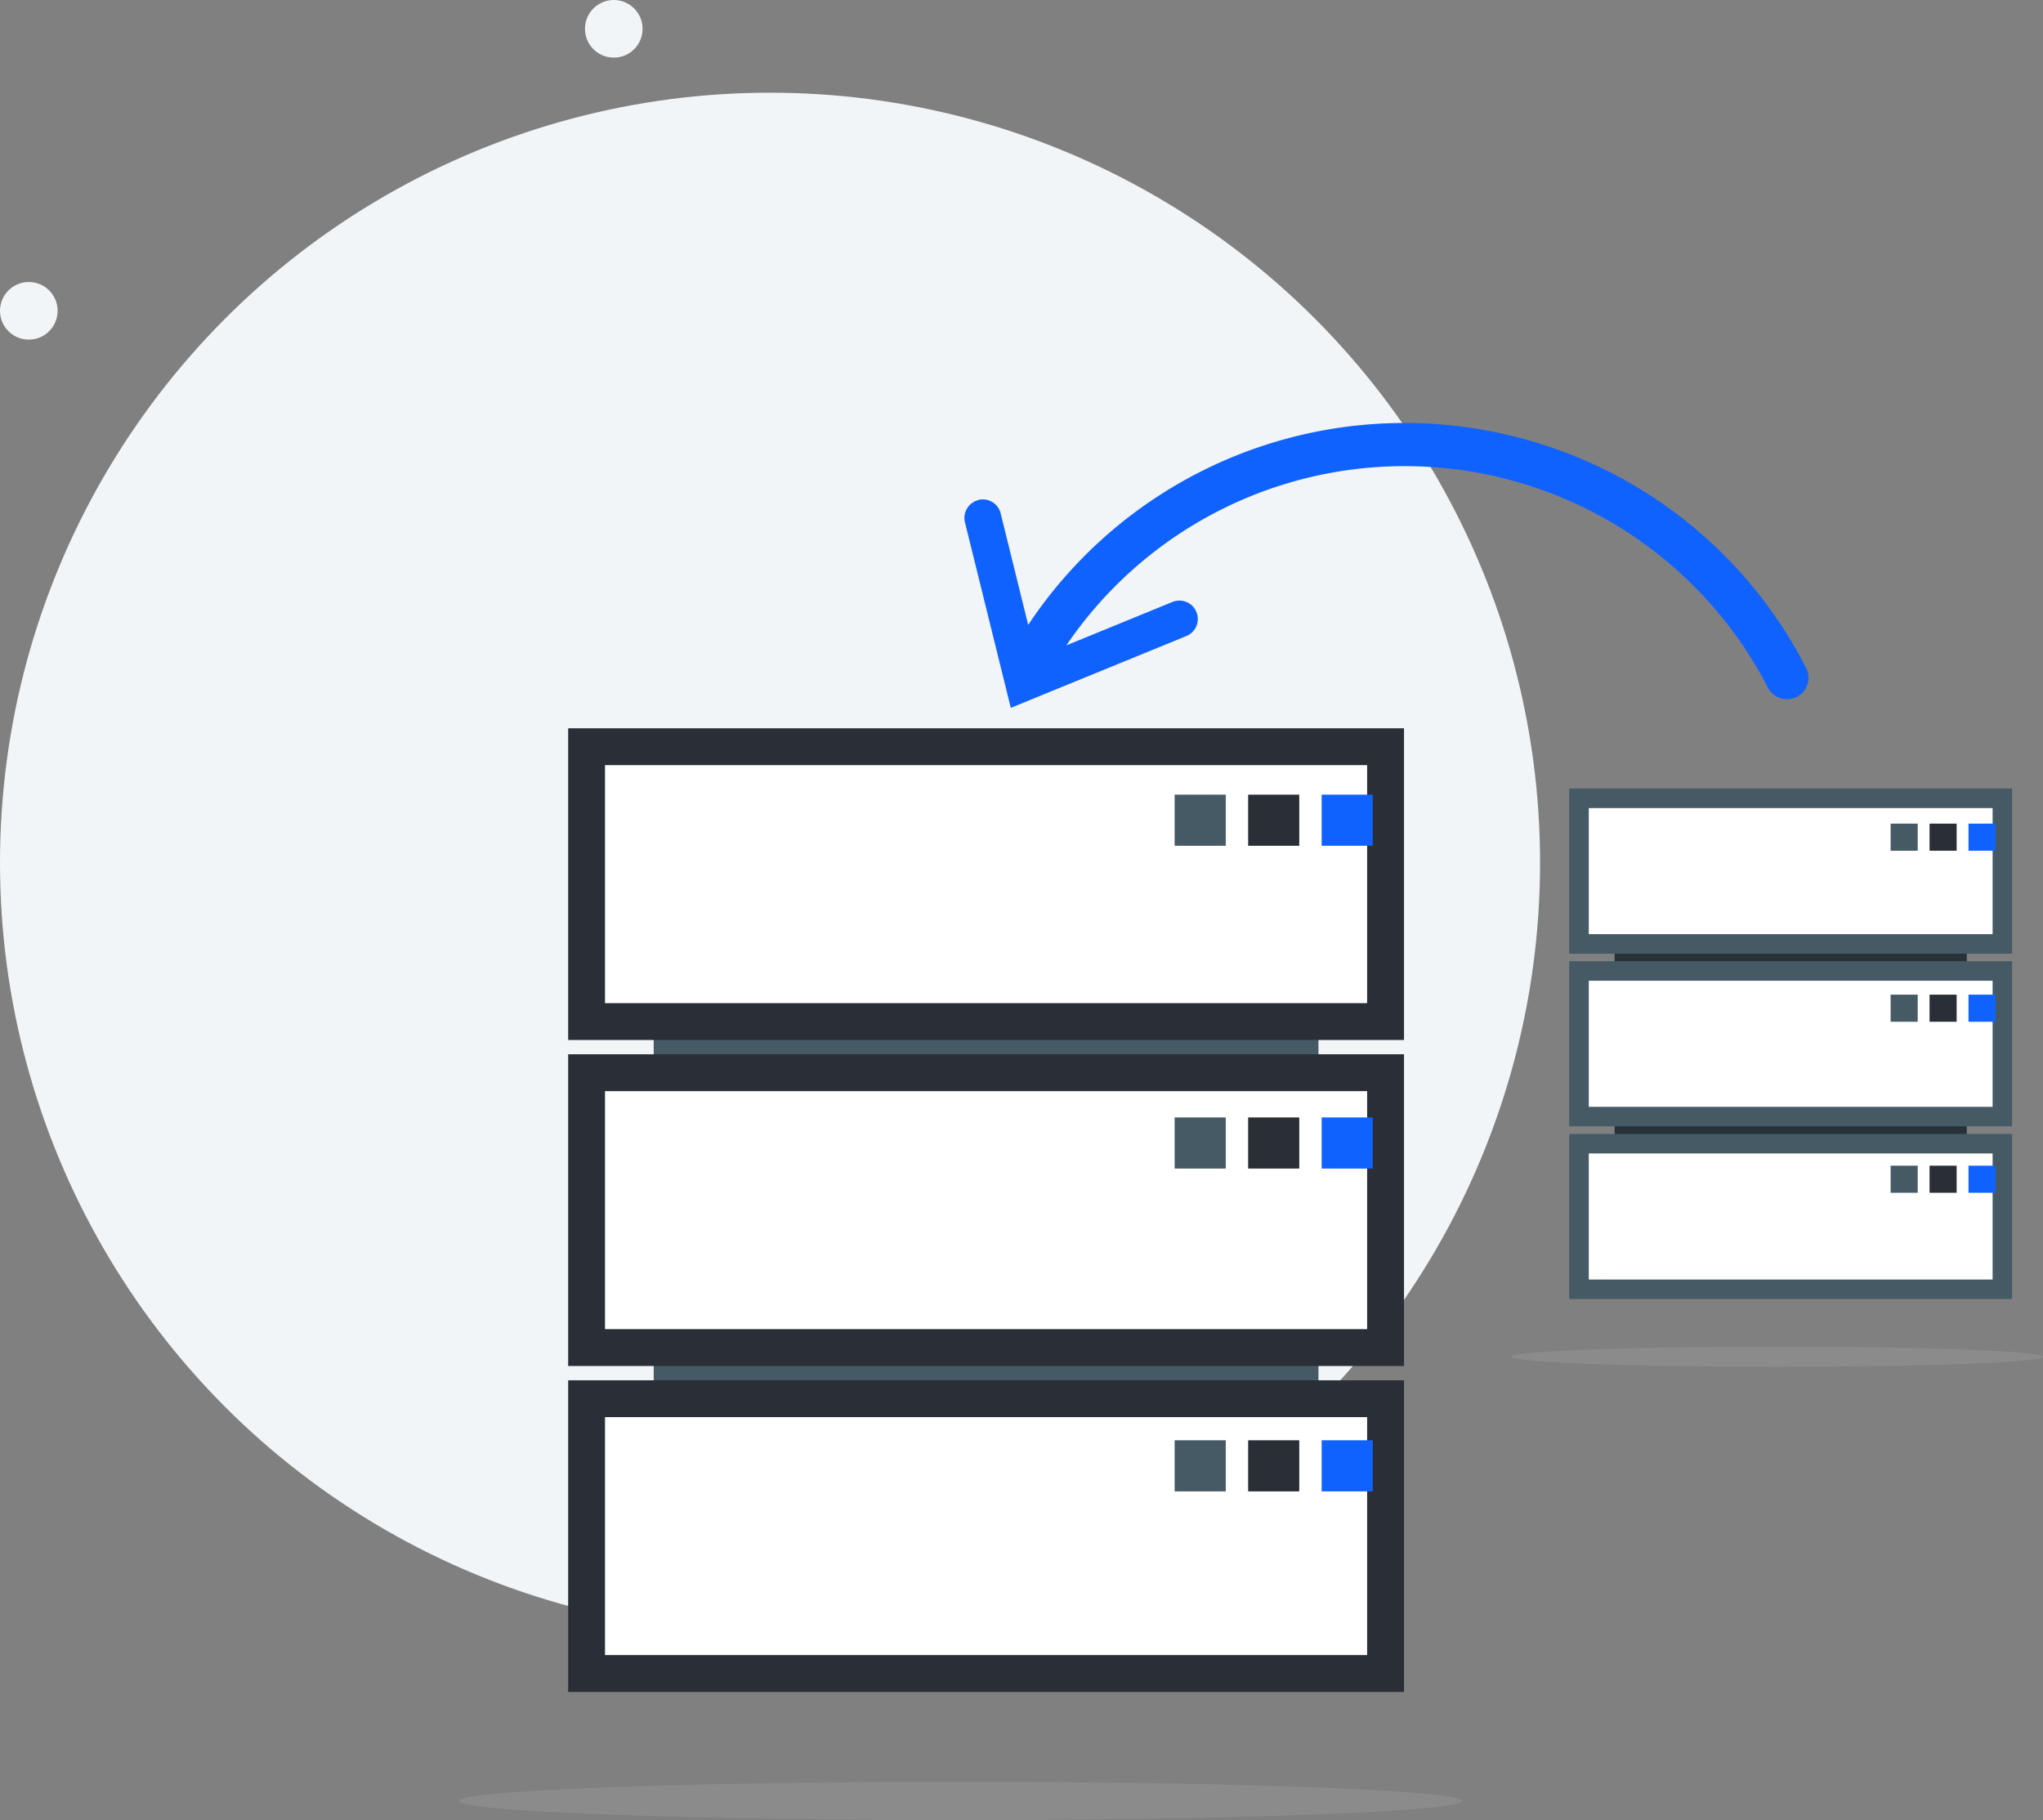 <svg xmlns="http://www.w3.org/2000/svg" viewBox="0 0 512 456.11"><rect x="0" y="0" width="512" height="456.11" fill="#808080" stroke="none"/><defs><style>.a677d0eb-835c-46d2-b159-e27e3a83a5a2,.f2b4eed1-c214-4331-b41a-8af7b04718e0{fill:#f2f5f7;}.f2b4eed1-c214-4331-b41a-8af7b04718e0,.f9580f6f-8149-4847-84ab-44e6e673e163{opacity:0.1;isolation:isolate;}.efd47fcd-2892-4f42-8e82-558644a11a7a{fill:#1062fe;}.bb69be9b-289d-4d46-8bf9-94beb5c43c3d{fill:#455a64;}.a9342d17-2d0d-42f8-9347-9ba817287e91{fill:#fff;}.bfd8ea5b-297e-4045-be7c-5434e27cd443{fill:#2a2e36;}.f9580f6f-8149-4847-84ab-44e6e673e163{fill:#f3f3f3;}.b045f241-7ec4-4f91-af87-b7ad95312da4{fill:#263238;}</style></defs><g id="e0064103-7912-4531-8266-80fd7bd6e29b" data-name="background"><circle id="fef4a914-e094-47a4-a315-32b28f009a83" data-name="&lt;Path&gt;" class="a677d0eb-835c-46d2-b159-e27e3a83a5a2" cx="192.98" cy="216.21" r="192.98"></circle><circle id="bfc4ea40-4279-4551-b3cd-14f7eaf6bc3a" data-name="&lt;Path&gt;" class="a677d0eb-835c-46d2-b159-e27e3a83a5a2" cx="153.82" cy="7.22" r="7.22"></circle><circle id="e6eee80b-3553-4dd9-b0a6-03c836196a30" data-name="&lt;Path&gt;" class="a677d0eb-835c-46d2-b159-e27e3a83a5a2" cx="7.22" cy="77.89" r="7.22"></circle><circle id="f4d728e5-5044-4ecb-8948-d04452935650" data-name="&lt;Path&gt;" class="a677d0eb-835c-46d2-b159-e27e3a83a5a2" cx="171.23" cy="126.06" r="7.22"></circle><ellipse id="a9d52355-e2d6-46d5-9ed9-8cef8d01466b" data-name="&lt;Path&gt;" class="f2b4eed1-c214-4331-b41a-8af7b04718e0" cx="240.72" cy="451.31" rx="125.75" ry="4.8"></ellipse></g><g id="e2293430-55f2-42f5-8806-6ddc17fa08eb" data-name="hostracer-migration"><path id="aac2805f-4af5-4b59-a12a-753fdef1714b" data-name="&lt;Path&gt;" class="efd47fcd-2892-4f42-8e82-558644a11a7a" d="M245.19,125.28a4.62,4.62,0,0,1,5.59,3.37h0l6.9,27.95A113.22,113.22,0,0,1,386.5,111.38a112.47,112.47,0,0,1,66.13,56,5.37,5.37,0,0,1-2.31,7.25h0a5.26,5.26,0,0,1-1.61.53,5.36,5.36,0,0,1-5.64-2.84,102.45,102.45,0,0,0-175.83-10.59l26.58-10.88a4.61,4.61,0,0,1,3.5,8.54h0l-44,18-11.49-46.49a4.62,4.62,0,0,1,3.38-5.59Z" transform="translate(0 0)"></path><rect id="b0d1a732-8f64-46dd-9be2-21aabc1026b8" data-name="&lt;Path&gt;" class="bb69be9b-289d-4d46-8bf9-94beb5c43c3d" x="163.83" y="206.35" width="166.59" height="193.83"></rect><g id="a7f7742a-86d0-4965-af19-49c1d4d2bc3a" data-name="Group"><rect id="bb7fd581-09f2-40df-a639-4564355eb9f5" data-name="&lt;Path&gt;" class="a9342d17-2d0d-42f8-9347-9ba817287e91" x="147.01" y="187.13" width="200.23" height="68.88"></rect><path id="aed37191-c20a-4b8b-ad21-2d74812dd9de" data-name="&lt;Path&gt;" class="bfd8ea5b-297e-4045-be7c-5434e27cd443" d="M351.86,260.62H142.39V182.51H351.86Zm-200.24-9.23h191V191.74h-191Z" transform="translate(0 0)"></path></g><g id="ecaea273-cdaa-4701-b5a6-dc4b10773641" data-name="Group"><rect id="bb1283a8-dd4f-4dbc-9660-9faa25636587" data-name="&lt;Path&gt;" class="a9342d17-2d0d-42f8-9347-9ba817287e91" x="147.01" y="268.82" width="200.23" height="68.88"></rect><path id="bc826601-e3ba-4963-902e-8f26662b6af5" data-name="&lt;Path&gt;" class="bfd8ea5b-297e-4045-be7c-5434e27cd443" d="M351.86,342.32H142.39V264.2H351.86Zm-200.24-9.24h191V273.44h-191Z" transform="translate(0 0)"></path></g><g id="b3a40b31-8953-4270-8c14-0256c387f63a" data-name="Group"><rect id="a8aba918-9bff-4671-860a-896bb1fb7ad8" data-name="&lt;Path&gt;" class="a9342d17-2d0d-42f8-9347-9ba817287e91" x="147.01" y="350.52" width="200.23" height="68.88"></rect><path id="e1af660c-7234-4daa-8b41-a8cf55f405b8" data-name="&lt;Path&gt;" class="bfd8ea5b-297e-4045-be7c-5434e27cd443" d="M351.86,424H142.39V345.9H351.86Zm-200.24-9.24h191V355.13h-191Z" transform="translate(0 0)"></path></g><rect id="b69b30cf-19bb-42b7-bba0-15c91a445c32" data-name="&lt;Path&gt;" class="bb69be9b-289d-4d46-8bf9-94beb5c43c3d" x="294.38" y="199.14" width="12.81" height="12.81"></rect><rect id="b92a9151-bdb5-4988-b5d4-75ce651ac7f7" data-name="&lt;Path&gt;" class="bfd8ea5b-297e-4045-be7c-5434e27cd443" x="312.8" y="199.14" width="12.81" height="12.81"></rect><rect id="a47919ea-e8b8-4ec6-9d0a-acbc555463f1" data-name="&lt;Path&gt;" class="efd47fcd-2892-4f42-8e82-558644a11a7a" x="331.22" y="199.14" width="12.81" height="12.81"></rect><rect id="f986ca61-2ef4-4c01-9877-f5a68ae9c245" data-name="&lt;Path&gt;" class="bb69be9b-289d-4d46-8bf9-94beb5c43c3d" x="294.38" y="280.03" width="12.81" height="12.81"></rect><rect id="e12bd458-dbbe-4dc6-80ff-0d6939ab1a2e" data-name="&lt;Path&gt;" class="bfd8ea5b-297e-4045-be7c-5434e27cd443" x="312.8" y="280.03" width="12.81" height="12.81"></rect><rect id="fdc506f6-0b54-408b-bd8e-9e59d1491b0f" data-name="&lt;Path&gt;" class="efd47fcd-2892-4f42-8e82-558644a11a7a" x="331.22" y="280.03" width="12.81" height="12.81"></rect><rect id="be56d7c1-83c3-4757-a6cd-2587112820a5" data-name="&lt;Path&gt;" class="bb69be9b-289d-4d46-8bf9-94beb5c43c3d" x="294.38" y="360.93" width="12.81" height="12.81"></rect><rect id="e211ff56-a7b3-4a4c-b5b6-2fe065f210e1" data-name="&lt;Path&gt;" class="bfd8ea5b-297e-4045-be7c-5434e27cd443" x="312.8" y="360.93" width="12.81" height="12.81"></rect><rect id="f05c854b-1eeb-4e3a-9a83-b41101c0bab8" data-name="&lt;Path&gt;" class="efd47fcd-2892-4f42-8e82-558644a11a7a" x="331.22" y="360.93" width="12.81" height="12.81"></rect><ellipse id="a98c9374-a8d2-4e0e-b184-e55596a4e009" data-name="&lt;Path&gt;" class="f9580f6f-8149-4847-84ab-44e6e673e163" cx="445.38" cy="340" rx="66.62" ry="2.54"></ellipse><rect id="a05a8f7a-1953-41fd-a3c1-563cc4781459" data-name="&lt;Path&gt;" class="b045f241-7ec4-4f91-af87-b7ad95312da4" x="404.64" y="210.22" width="88.26" height="102.69"></rect><rect id="f1bf90df-431f-46af-9154-649807b18a2d" data-name="&lt;Path&gt;" class="a9342d17-2d0d-42f8-9347-9ba817287e91" x="395.73" y="200.04" width="106.09" height="36.49"></rect><path id="bea69922-0683-414e-983f-5c229e32529e" data-name="&lt;Path&gt;" class="bb69be9b-289d-4d46-8bf9-94beb5c43c3d" d="M504.26,239h-111V197.59h111Zm-106.09-4.9h101.2v-31.6H398.17Z" transform="translate(0 0)"></path><rect id="a452eb16-9dc5-43cc-b9b5-c893dab5f964" data-name="&lt;Path&gt;" class="a9342d17-2d0d-42f8-9347-9ba817287e91" x="395.73" y="243.32" width="106.09" height="36.49"></rect><path id="ab3d0c48-fa53-48fc-b8f5-835924c2010a" data-name="&lt;Path&gt;" class="bb69be9b-289d-4d46-8bf9-94beb5c43c3d" d="M504.26,282.26h-111V240.87h111Zm-106.09-4.89h101.2v-31.6H398.17Z" transform="translate(0 0)"></path><rect id="abaf6786-aa6b-4e8e-9c62-a4cd774878dd" data-name="&lt;Path&gt;" class="a9342d17-2d0d-42f8-9347-9ba817287e91" x="395.73" y="286.6" width="106.09" height="36.49"></rect><path id="f763df7a-30ba-485d-8c24-d23dd248f883" data-name="&lt;Path&gt;" class="bb69be9b-289d-4d46-8bf9-94beb5c43c3d" d="M504.26,325.54h-111V284.16h111Zm-106.09-4.89h101.2v-31.6H398.17Z" transform="translate(0 0)"></path><rect id="ed5bf898-4429-402b-8eef-26e5082b5d34" data-name="&lt;Path&gt;" class="bb69be9b-289d-4d46-8bf9-94beb5c43c3d" x="473.81" y="206.4" width="6.79" height="6.79"></rect><rect id="f13d0a75-fb12-48dd-98ae-70d87113f95d" data-name="&lt;Path&gt;" class="bfd8ea5b-297e-4045-be7c-5434e27cd443" x="483.57" y="206.4" width="6.79" height="6.79"></rect><rect id="ac523456-7236-4c5c-acbf-f8a8560c04a7" data-name="&lt;Path&gt;" class="efd47fcd-2892-4f42-8e82-558644a11a7a" x="493.33" y="206.4" width="6.79" height="6.79"></rect><rect id="b75810a5-aae1-4611-8dc4-bfa2ad0948a6" data-name="&lt;Path&gt;" class="bb69be9b-289d-4d46-8bf9-94beb5c43c3d" x="473.81" y="249.26" width="6.79" height="6.79"></rect><rect id="b0ca0b0f-f649-44ab-8590-9900db55c6e1" data-name="&lt;Path&gt;" class="bfd8ea5b-297e-4045-be7c-5434e27cd443" x="483.57" y="249.26" width="6.79" height="6.79"></rect><rect id="edbbf1b6-19a5-47dc-9b3a-e88cfc13be35" data-name="&lt;Path&gt;" class="efd47fcd-2892-4f42-8e82-558644a11a7a" x="493.33" y="249.26" width="6.79" height="6.79"></rect><rect id="af04b50b-a463-41fb-a8c3-87fc2aa62eb8" data-name="&lt;Path&gt;" class="bb69be9b-289d-4d46-8bf9-94beb5c43c3d" x="473.81" y="292.12" width="6.79" height="6.79"></rect><rect id="b48a8302-73de-413c-bd59-a7fcb6c2a281" data-name="&lt;Path&gt;" class="bfd8ea5b-297e-4045-be7c-5434e27cd443" x="483.57" y="292.12" width="6.79" height="6.79"></rect><rect id="a0e1dc25-9577-457a-bb6a-146ed34142af" data-name="&lt;Path&gt;" class="efd47fcd-2892-4f42-8e82-558644a11a7a" x="493.33" y="292.12" width="6.79" height="6.79"></rect></g></svg>
